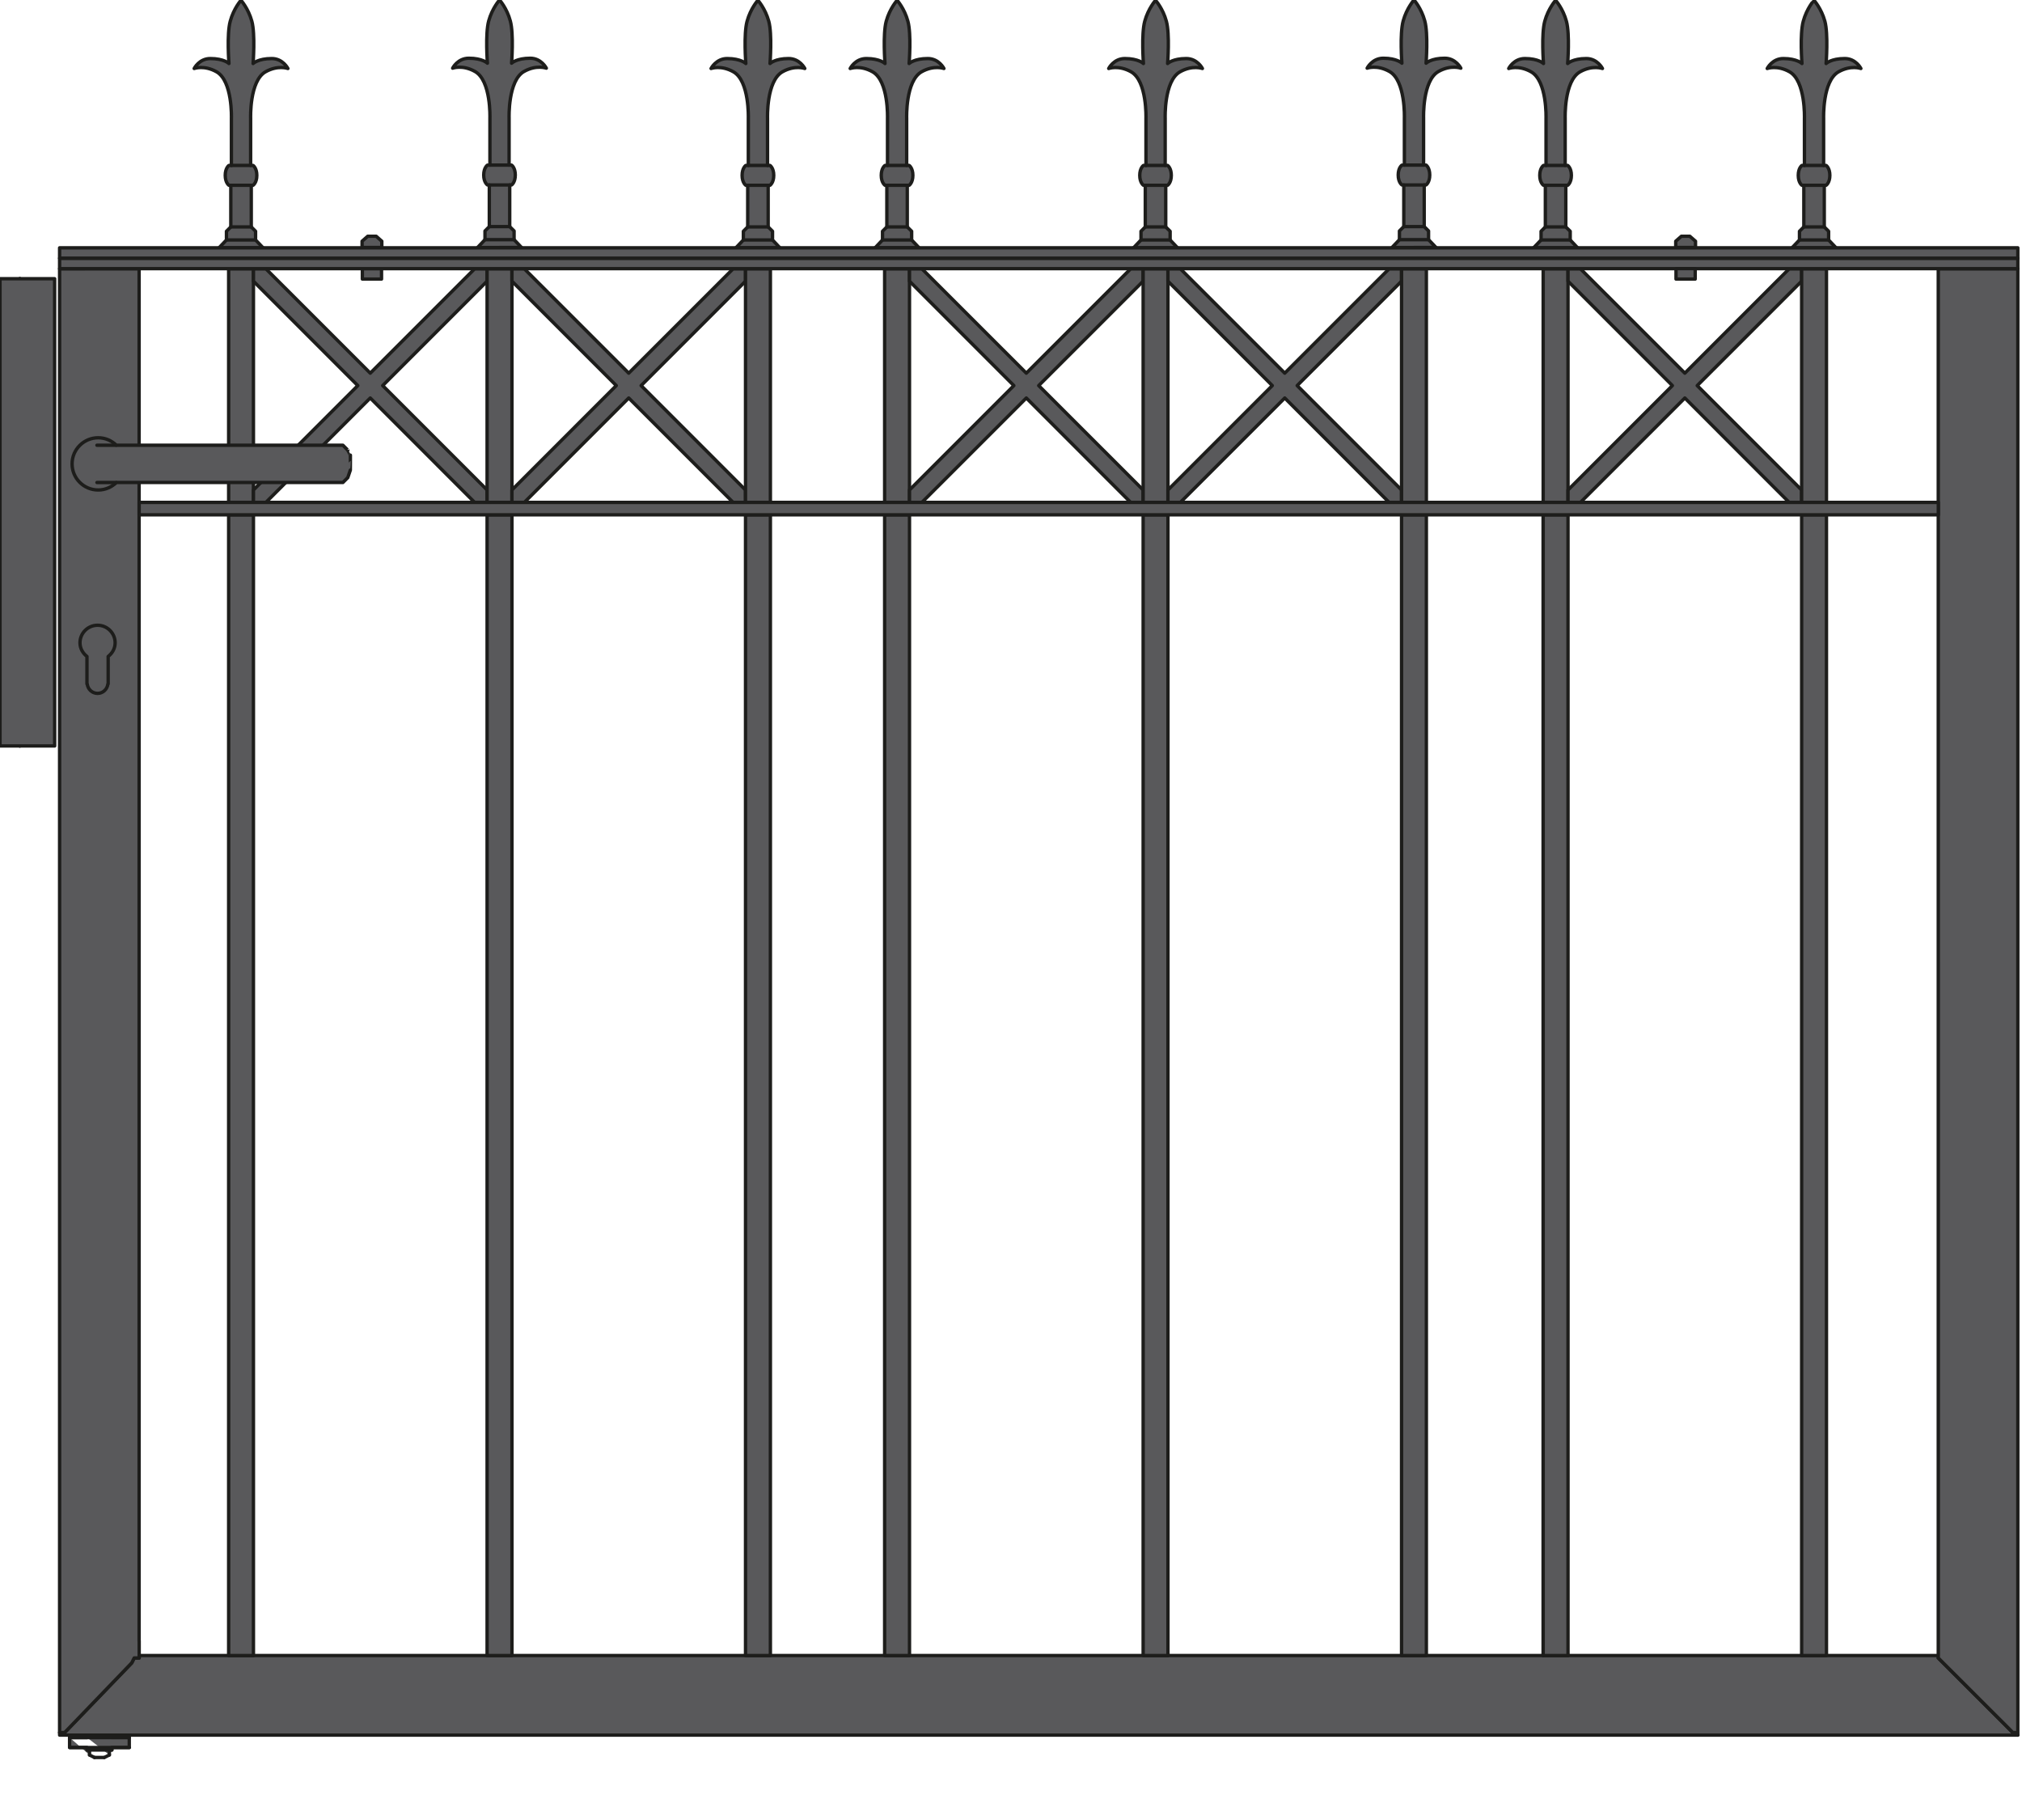 <?xml version="1.0" encoding="iso-8859-1"?>
<!-- Generator: Adobe Illustrator 20.1.0, SVG Export Plug-In . SVG Version: 6.00 Build 0)  -->
<svg version="1.1" preserveAspectRatio="none" id="Ebene_1" xmlns="http://www.w3.org/2000/svg"
	xmlns:xlink="http://www.w3.org/1999/xlink" x="0px" y="0px" viewBox="-37.423 -1.187 150 135" width="150" height="135"
	style="enable-background:new -37.423 -1.187 150 135;" xml:space="preserve">
	<g>

		<polyline
			style="fill:#59595B;stroke:#1D1D1B;stroke-width:0.25;stroke-linecap:round;stroke-linejoin:round;stroke-miterlimit:10;"
			points="
		106.369,121.614 -27.098,121.614 -27.098,121.796 -27.467,121.796 -27.653,122.167 -27.656,122.167 -32.446,127.143 
		-32.631,127.329 -33,127.329 -33,127.516 112.265,127.516 112.082,127.329 111.896,127.329 111.713,127.143 106.736,122.167 
		106.366,121.796 106.366,121.614 	" />

		<line
			style="fill:#59595B;stroke:#1D1D1B;stroke-width:0.25;stroke-linecap:round;stroke-linejoin:round;stroke-miterlimit:10;"
			x1="-27.656" y1="18.751" x2="-32.446" y2="18.751" />

		<path
			style="fill:#59595B;stroke:#1D1D1B;stroke-width:0.25;stroke-linecap:round;stroke-linejoin:round;stroke-miterlimit:10;"
			d="
		M97.888,37.001" />

		<path
			style="fill:#59595B;stroke:#1D1D1B;stroke-width:0.25;stroke-linecap:round;stroke-linejoin:round;stroke-miterlimit:10;"
			d="
		M97.888,121.06" />

		<line
			style="fill:#59595B;stroke:#1D1D1B;stroke-width:0.25;stroke-linecap:round;stroke-linejoin:round;stroke-miterlimit:10;"
			x1="77.056" y1="121.614" x2="77.056" y2="37.001" />

		<line
			style="fill:#59595B;stroke:#1D1D1B;stroke-width:0.25;stroke-linecap:round;stroke-linejoin:round;stroke-miterlimit:10;"
			x1="-35.95" y1="54.145" x2="-35.95" y2="54.145" />

		<line
			style="fill:#59595B;stroke:#1D1D1B;stroke-width:0.25;stroke-linecap:round;stroke-linejoin:round;stroke-miterlimit:10;"
			x1="-35.95" y1="19.487" x2="-35.95" y2="19.487" />
		<g>

			<line
				style="fill:#59595B;stroke:#1D1D1B;stroke-width:0.25;stroke-linecap:round;stroke-linejoin:round;stroke-miterlimit:10;"
				x1="-35.952" y1="19.487" x2="-35.952" y2="54.145" />

			<polygon
				style="fill:#59595B;stroke:#1D1D1B;stroke-width:0.25;stroke-linecap:round;stroke-linejoin:round;stroke-miterlimit:10;"
				points="
			-37.423,19.487 -33.369,19.487 -33.367,54.145 -37.423,54.145 		" />
		</g>

		<path
			style="fill:#59595B;stroke:#1D1D1B;stroke-width:0.25;stroke-linecap:round;stroke-linejoin:round;stroke-miterlimit:10;"
			d="
		M-11.986,34.603" />
		<g>

			<line
				style="fill:#59595B;stroke:#1D1D1B;stroke-width:0.25;stroke-linecap:round;stroke-linejoin:round;stroke-miterlimit:10;"
				x1="-30.971" y1="127.699" x2="-32.261" y2="127.699" />

			<polyline
				style="fill:#59595B;stroke:#1D1D1B;stroke-width:0.25;stroke-linecap:round;stroke-linejoin:round;stroke-miterlimit:10;"
				points="
			-32.261,127.694 -32.261,128.434 -30.971,128.434 -30.971,128.619 -30.781,128.621 -30.781,128.988 		" />

			<polyline
				style="fill:#59595B;stroke:#1D1D1B;stroke-width:0.25;stroke-linecap:round;stroke-linejoin:round;stroke-miterlimit:10;"
				points="
			-30.971,127.694 -30.971,127.516 -29.124,127.516 -29.124,127.694 -27.833,127.694 -27.833,128.434 -29.124,128.434 
			-29.124,128.619 -29.308,128.621 -29.308,128.988 		" />

			<line
				style="fill:#59595B;stroke:#1D1D1B;stroke-width:0.25;stroke-linecap:round;stroke-linejoin:round;stroke-miterlimit:10;"
				x1="-30.414" y1="129.175" x2="-29.698" y2="129.175" />

			<line
				style="fill:#59595B;stroke:#1D1D1B;stroke-width:0.25;stroke-linecap:round;stroke-linejoin:round;stroke-miterlimit:10;"
				x1="-29.311" y1="128.988" x2="-29.679" y2="129.175" />

			<line
				style="fill:#59595B;stroke:#1D1D1B;stroke-width:0.25;stroke-linecap:round;stroke-linejoin:round;stroke-miterlimit:10;"
				x1="-30.417" y1="129.175" x2="-30.784" y2="128.988" />

			<line
				style="fill:#59595B;stroke:#1D1D1B;stroke-width:0.25;stroke-linecap:round;stroke-linejoin:round;stroke-miterlimit:10;"
				x1="-32.252" y1="128.436" x2="-27.825" y2="128.436" />

			<line
				style="fill:#59595B;stroke:#1D1D1B;stroke-width:0.25;stroke-linecap:round;stroke-linejoin:round;stroke-miterlimit:10;"
				x1="-27.833" y1="127.699" x2="-32.261" y2="127.699" />

			<line
				style="fill:#59595B;stroke:#1D1D1B;stroke-width:0.25;stroke-linecap:round;stroke-linejoin:round;stroke-miterlimit:10;"
				x1="-30.95" y1="128.621" x2="-29.124" y2="128.621" />
		</g>

		<polyline
			style="fill:#59595B;stroke:#1D1D1B;stroke-width:0.25;stroke-linecap:round;stroke-linejoin:round;stroke-miterlimit:10;"
			points="
		106.369,121.612 106.365,18.751 106.365,121.612 106.366,121.794 106.736,122.165 111.713,127.139 111.896,127.327 
		112.082,127.327 112.267,127.512 112.267,18.751 106.363,18.751 	" />

		<polygon
			style="fill:#59595B;stroke:#1D1D1B;stroke-width:0.25;stroke-linecap:round;stroke-linejoin:round;stroke-miterlimit:10;"
			points="
		-27.103,18.748 -27.103,120.522 -27.098,120.522 -27.098,121.794 -27.467,121.794 -27.653,122.165 -27.656,122.165 
		-32.446,127.139 -32.631,127.327 -33.002,127.327 -33.002,18.751 	" />
		<g>
			<g>

				<rect x="-20.461" y="18.751"
					style="fill:#59595B;stroke:#1D1D1B;stroke-width:0.25;stroke-linecap:round;stroke-linejoin:round;stroke-miterlimit:10;"
					width="1.84" height="17.328" />

				<polygon
					style="fill:#59595B;stroke:#1D1D1B;stroke-width:0.25;stroke-linecap:round;stroke-linejoin:round;stroke-miterlimit:10;"
					points="
				-1.289,19.671 -1.289,18.751 -2.213,18.751 -9.955,26.493 -17.698,18.751 -18.621,18.751 -18.621,19.671 -10.879,27.414 
				-18.621,35.157 -18.621,36.079 -17.698,36.079 -9.955,28.335 -2.213,36.079 -1.289,36.079 -1.29,35.157 -9.033,27.414 
				-1.29,19.671 			" />

				<rect x="-1.289" y="18.751"
					style="fill:#59595B;stroke:#1D1D1B;stroke-width:0.25;stroke-linecap:round;stroke-linejoin:round;stroke-miterlimit:10;"
					width="1.845" height="17.328" />

				<rect x="-20.461" y="37.001"
					style="fill:#59595B;stroke:#1D1D1B;stroke-width:0.25;stroke-linecap:round;stroke-linejoin:round;stroke-miterlimit:10;"
					width="1.84" height="84.614" />

				<rect x="-1.289" y="37.001"
					style="fill:#59595B;stroke:#1D1D1B;stroke-width:0.25;stroke-linecap:round;stroke-linejoin:round;stroke-miterlimit:10;"
					width="1.845" height="84.614" />
			</g>
			<g>

				<polygon
					style="fill:#59595B;stroke:#1D1D1B;stroke-width:0.25;stroke-linecap:round;stroke-linejoin:round;stroke-miterlimit:10;"
					points="
				17.883,19.671 17.883,18.751 16.962,18.751 9.218,26.493 1.474,18.751 0.555,18.751 0.555,19.671 8.296,27.414 0.555,35.157 
				0.555,36.079 1.474,36.079 9.218,28.335 16.962,36.079 17.883,36.079 17.88,35.157 10.138,27.414 17.88,19.671 			" />

				<rect x="17.883" y="18.751"
					style="fill:#59595B;stroke:#1D1D1B;stroke-width:0.25;stroke-linecap:round;stroke-linejoin:round;stroke-miterlimit:10;"
					width="1.845" height="17.328" />

				<rect x="17.883" y="37.001"
					style="fill:#59595B;stroke:#1D1D1B;stroke-width:0.25;stroke-linecap:round;stroke-linejoin:round;stroke-miterlimit:10;"
					width="1.845" height="84.614" />
			</g>
		</g>
		<g>
			<g>

				<rect x="28.203" y="18.751"
					style="fill:#59595B;stroke:#1D1D1B;stroke-width:0.25;stroke-linecap:round;stroke-linejoin:round;stroke-miterlimit:10;"
					width="1.844" height="17.328" />

				<polygon
					style="fill:#59595B;stroke:#1D1D1B;stroke-width:0.25;stroke-linecap:round;stroke-linejoin:round;stroke-miterlimit:10;"
					points="
				47.38,19.671 47.38,18.751 46.455,18.751 38.713,26.493 30.967,18.751 30.047,18.751 30.047,19.671 37.789,27.414 30.047,35.157 
				30.047,36.079 30.967,36.079 38.713,28.335 46.455,36.079 47.38,36.079 47.377,35.157 39.632,27.414 47.377,19.671 			" />

				<rect x="47.38" y="18.751"
					style="fill:#59595B;stroke:#1D1D1B;stroke-width:0.25;stroke-linecap:round;stroke-linejoin:round;stroke-miterlimit:10;"
					width="1.84" height="17.328" />

				<rect x="28.203" y="37.001"
					style="fill:#59595B;stroke:#1D1D1B;stroke-width:0.25;stroke-linecap:round;stroke-linejoin:round;stroke-miterlimit:10;"
					width="1.844" height="84.614" />

				<rect x="47.38" y="37.001"
					style="fill:#59595B;stroke:#1D1D1B;stroke-width:0.25;stroke-linecap:round;stroke-linejoin:round;stroke-miterlimit:10;"
					width="1.84" height="84.614" />
			</g>
			<g>

				<polygon
					style="fill:#59595B;stroke:#1D1D1B;stroke-width:0.25;stroke-linecap:round;stroke-linejoin:round;stroke-miterlimit:10;"
					points="
				66.55,19.671 66.55,18.751 65.627,18.751 57.885,26.493 50.142,18.751 49.219,18.751 49.219,19.671 56.961,27.414 49.219,35.157 
				49.219,36.079 50.142,36.079 57.885,28.335 65.627,36.079 66.55,36.079 66.548,35.157 58.806,27.414 66.548,19.671 			" />

				<rect x="66.55" y="18.751"
					style="fill:#59595B;stroke:#1D1D1B;stroke-width:0.25;stroke-linecap:round;stroke-linejoin:round;stroke-miterlimit:10;"
					width="1.841" height="17.328" />

				<rect x="66.55" y="37.001"
					style="fill:#59595B;stroke:#1D1D1B;stroke-width:0.25;stroke-linecap:round;stroke-linejoin:round;stroke-miterlimit:10;"
					width="1.841" height="84.614" />
			</g>
		</g>
		<g>
			<g>

				<rect x="77.056" y="18.751"
					style="fill:#59595B;stroke:#1D1D1B;stroke-width:0.25;stroke-linecap:round;stroke-linejoin:round;stroke-miterlimit:10;"
					width="1.843" height="17.328" />

				<polygon
					style="fill:#59595B;stroke:#1D1D1B;stroke-width:0.25;stroke-linecap:round;stroke-linejoin:round;stroke-miterlimit:10;"
					points="
				96.23,19.671 96.23,18.751 95.305,18.751 87.565,26.493 79.822,18.751 78.899,18.751 78.899,19.671 86.641,27.414 78.899,35.157 
				78.899,36.079 79.822,36.079 87.565,28.335 95.305,36.079 96.23,36.079 96.227,35.157 88.484,27.414 96.227,19.671 			" />

				<rect x="96.23" y="18.751"
					style="fill:#59595B;stroke:#1D1D1B;stroke-width:0.25;stroke-linecap:round;stroke-linejoin:round;stroke-miterlimit:10;"
					width="1.842" height="17.328" />

				<rect x="77.056" y="37.001"
					style="fill:#59595B;stroke:#1D1D1B;stroke-width:0.25;stroke-linecap:round;stroke-linejoin:round;stroke-miterlimit:10;"
					width="1.843" height="84.614" />

				<rect x="96.23" y="37.001"
					style="fill:#59595B;stroke:#1D1D1B;stroke-width:0.25;stroke-linecap:round;stroke-linejoin:round;stroke-miterlimit:10;"
					width="1.842" height="84.614" />
			</g>
		</g>
		<g>

			<path
				style="fill:#59595B;stroke:#1D1D1B;stroke-width:0.25;stroke-linecap:round;stroke-linejoin:round;stroke-miterlimit:10;"
				d="
			M-11.621,32.207h0.003l-0.367-0.368h-16.807c-0.348-0.342-0.82-0.554-1.345-0.554c-1.073,0-1.939,0.868-1.939,1.936
			c0,1.07,0.866,1.937,1.939,1.937c0.526,0,1-0.214,1.35-0.556h16.802l0.367-0.368h-0.003l0.188-0.552
			c0.004,0,0.004-0.554,0.004-0.554v-0.554C-11.434,32.575-11.621,32.207-11.621,32.207z" />

			<line
				style="fill:#59595B;stroke:#1D1D1B;stroke-width:0.25;stroke-linecap:round;stroke-linejoin:round;stroke-miterlimit:10;"
				x1="-30.232" y1="34.603" x2="-28.814" y2="34.603" />

			<line
				style="fill:#59595B;stroke:#1D1D1B;stroke-width:0.25;stroke-linecap:round;stroke-linejoin:round;stroke-miterlimit:10;"
				x1="-28.814" y1="31.839" x2="-30.232" y2="31.839" />
		</g>

		<path
			style="fill:#59595B;stroke:#1D1D1B;stroke-width:0.25;stroke-linecap:round;stroke-linejoin:round;stroke-miterlimit:10;"
			d="
		M-28.882,46.494c0-0.72-0.587-1.303-1.302-1.303c-0.719,0-1.306,0.583-1.306,1.303c0,0.42,0.215,0.774,0.518,1.013v2.038h0.019
		c0.044,0.39,0.363,0.7,0.769,0.7c0.401,0,0.721-0.311,0.765-0.7h0.019v-2.038C-29.093,47.268-28.882,46.914-28.882,46.494z" />

		<path
			style="fill:#59595B;stroke:#1D1D1B;stroke-width:0.25;stroke-linecap:round;stroke-linejoin:round;stroke-miterlimit:10;"
			d="
		M-27.098,36.079" />

		<rect x="-27.1" y="36.079"
			style="fill:#59595B;stroke:#1D1D1B;stroke-width:0.25;stroke-linecap:round;stroke-linejoin:round;stroke-miterlimit:10;"
			width="133.468" height="0.922" />
		<g>
			<g>

				<path
					style="fill:#59595B;stroke:#1D1D1B;stroke-width:0.25;stroke-linecap:round;stroke-linejoin:round;stroke-miterlimit:10;"
					d="
				M-19.545,17.195h1.638l-0.556-0.582v-0.645l-0.319-0.323v-3.087h0.131c0,0,0.281-0.184,0.281-0.737
				c0-0.554-0.281-0.738-0.281-0.738h-0.179V7.581l0,0c0,0-0.094-2.765,1.104-3.442c0.926-0.521,1.661-0.245,1.661-0.245
				s-0.369-0.738-1.199-0.738c-1.015,0-1.384,0.369-1.384,0.369s0.17-2.173-0.092-3.134c-0.264-0.961-0.806-1.553-0.806-1.553
				s-0.537,0.592-0.797,1.553c-0.265,0.961-0.094,3.134-0.094,3.134s-0.372-0.369-1.385-0.369c-0.828,0-1.196,0.738-1.196,0.738
				s0.734-0.276,1.66,0.245c1.194,0.677,1.102,3.442,1.102,3.442l0,0v3.502h-0.182c0,0-0.276,0.184-0.276,0.738
				c0,0.553,0.276,0.737,0.276,0.737h0.137v3.087l-0.323,0.323v0.645l-0.553,0.582H-19.545z" />

				<line
					style="fill:#59595B;stroke:#1D1D1B;stroke-width:0.25;stroke-linecap:round;stroke-linejoin:round;stroke-miterlimit:10;"
					x1="-20.622" y1="16.613" x2="-18.463" y2="16.613" />

				<line
					style="fill:#59595B;stroke:#1D1D1B;stroke-width:0.25;stroke-linecap:round;stroke-linejoin:round;stroke-miterlimit:10;"
					x1="-20.299" y1="15.645" x2="-18.783" y2="15.645" />

				<line
					style="fill:#59595B;stroke:#1D1D1B;stroke-width:0.25;stroke-linecap:round;stroke-linejoin:round;stroke-miterlimit:10;"
					x1="-20.299" y1="12.558" x2="-18.783" y2="12.558" />

				<line
					style="fill:#59595B;stroke:#1D1D1B;stroke-width:0.25;stroke-linecap:round;stroke-linejoin:round;stroke-miterlimit:10;"
					x1="-20.254" y1="11.083" x2="-18.83" y2="11.083" />
			</g>
			<g>

				<path
					style="fill:#59595B;stroke:#1D1D1B;stroke-width:0.25;stroke-linecap:round;stroke-linejoin:round;stroke-miterlimit:10;"
					d="
				M-0.366,17.171h1.633L0.714,16.59v-0.646L0.39,15.622v-3.089h0.139c0,0,0.275-0.183,0.275-0.736s-0.275-0.737-0.275-0.737H0.344
				V7.558l0,0c0,0-0.092-2.767,1.105-3.442C2.374,3.595,3.107,3.87,3.107,3.87s-0.37-0.738-1.195-0.738
				c-1.014,0-1.383,0.369-1.383,0.369s0.169-2.174-0.095-3.133c-0.258-0.961-0.8-1.554-0.8-1.554s-0.539,0.593-0.804,1.554
				c-0.263,0.96-0.094,3.133-0.094,3.133s-0.365-0.369-1.378-0.369c-0.835,0-1.202,0.738-1.202,0.738s0.734-0.275,1.659,0.246
				c1.2,0.675,1.106,3.442,1.106,3.442l0,0v3.502H-1.26c0,0-0.28,0.184-0.28,0.737s0.28,0.736,0.28,0.736h0.136v3.089l-0.321,0.323
				v0.646l-0.552,0.582H-0.366z" />

				<line
					style="fill:#59595B;stroke:#1D1D1B;stroke-width:0.25;stroke-linecap:round;stroke-linejoin:round;stroke-miterlimit:10;"
					x1="-1.446" y1="16.59" x2="0.714" y2="16.59" />

				<line
					style="fill:#59595B;stroke:#1D1D1B;stroke-width:0.25;stroke-linecap:round;stroke-linejoin:round;stroke-miterlimit:10;"
					x1="-1.124" y1="15.622" x2="0.39" y2="15.622" />

				<line
					style="fill:#59595B;stroke:#1D1D1B;stroke-width:0.25;stroke-linecap:round;stroke-linejoin:round;stroke-miterlimit:10;"
					x1="-1.124" y1="12.533" x2="0.39" y2="12.533" />

				<line
					style="fill:#59595B;stroke:#1D1D1B;stroke-width:0.25;stroke-linecap:round;stroke-linejoin:round;stroke-miterlimit:10;"
					x1="-1.077" y1="11.059" x2="0.344" y2="11.059" />
			</g>
			<g>

				<path
					style="fill:#59595B;stroke:#1D1D1B;stroke-width:0.25;stroke-linecap:round;stroke-linejoin:round;stroke-miterlimit:10;"
					d="
				M18.803,17.195h1.631l-0.548-0.582v-0.645l-0.323-0.323v-3.087h0.135c0,0,0.279-0.184,0.279-0.737
				c0-0.554-0.279-0.738-0.279-0.738h-0.183V7.581l0,0c0,0-0.095-2.765,1.107-3.442c0.926-0.521,1.659-0.245,1.659-0.245
				s-0.369-0.738-1.202-0.738c-1.014,0-1.379,0.369-1.379,0.369s0.17-2.173-0.092-3.134c-0.266-0.961-0.806-1.553-0.806-1.553
				s-0.541,0.592-0.803,1.553c-0.264,0.961-0.092,3.134-0.092,3.134s-0.367-0.369-1.383-0.369c-0.826,0-1.198,0.738-1.198,0.738
				s0.738-0.276,1.658,0.245c1.199,0.677,1.107,3.442,1.107,3.442l0,0v3.502h-0.185c0,0-0.276,0.184-0.276,0.738
				c0,0.553,0.276,0.737,0.276,0.737h0.139v3.087l-0.322,0.323v0.645l-0.554,0.582H18.803z" />

				<line
					style="fill:#59595B;stroke:#1D1D1B;stroke-width:0.25;stroke-linecap:round;stroke-linejoin:round;stroke-miterlimit:10;"
					x1="17.725" y1="16.613" x2="19.886" y2="16.613" />

				<line
					style="fill:#59595B;stroke:#1D1D1B;stroke-width:0.25;stroke-linecap:round;stroke-linejoin:round;stroke-miterlimit:10;"
					x1="18.048" y1="15.645" x2="19.563" y2="15.645" />

				<line
					style="fill:#59595B;stroke:#1D1D1B;stroke-width:0.25;stroke-linecap:round;stroke-linejoin:round;stroke-miterlimit:10;"
					x1="18.048" y1="12.558" x2="19.563" y2="12.558" />

				<line
					style="fill:#59595B;stroke:#1D1D1B;stroke-width:0.25;stroke-linecap:round;stroke-linejoin:round;stroke-miterlimit:10;"
					x1="18.093" y1="11.083" x2="19.515" y2="11.083" />
			</g>
			<g>

				<path
					style="fill:#59595B;stroke:#1D1D1B;stroke-width:0.25;stroke-linecap:round;stroke-linejoin:round;stroke-miterlimit:10;"
					d="
				M29.129,17.195h1.63l-0.552-0.582v-0.645l-0.324-0.323v-3.087h0.137c0,0,0.278-0.184,0.278-0.737
				c0-0.554-0.278-0.738-0.278-0.738h-0.183V7.581l0,0c0,0-0.093-2.765,1.105-3.442c0.922-0.521,1.66-0.245,1.66-0.245
				s-0.368-0.738-1.198-0.738c-1.014,0-1.385,0.369-1.385,0.369s0.174-2.173-0.091-3.134c-0.261-0.961-0.8-1.553-0.8-1.553
				s-0.543,0.592-0.808,1.553c-0.26,0.961-0.09,3.134-0.09,3.134s-0.368-0.369-1.382-0.369c-0.833,0-1.201,0.738-1.201,0.738
				s0.737-0.276,1.66,0.245c1.201,0.677,1.108,3.442,1.108,3.442l0,0v3.502h-0.183c0,0-0.281,0.184-0.281,0.738
				c0,0.553,0.281,0.737,0.281,0.737h0.134v3.087l-0.322,0.323v0.645l-0.551,0.582H29.129z" />

				<line
					style="fill:#59595B;stroke:#1D1D1B;stroke-width:0.25;stroke-linecap:round;stroke-linejoin:round;stroke-miterlimit:10;"
					x1="28.046" y1="16.613" x2="30.207" y2="16.613" />

				<line
					style="fill:#59595B;stroke:#1D1D1B;stroke-width:0.25;stroke-linecap:round;stroke-linejoin:round;stroke-miterlimit:10;"
					x1="28.368" y1="15.645" x2="29.883" y2="15.645" />

				<line
					style="fill:#59595B;stroke:#1D1D1B;stroke-width:0.25;stroke-linecap:round;stroke-linejoin:round;stroke-miterlimit:10;"
					x1="28.368" y1="12.558" x2="29.883" y2="12.558" />

				<line
					style="fill:#59595B;stroke:#1D1D1B;stroke-width:0.25;stroke-linecap:round;stroke-linejoin:round;stroke-miterlimit:10;"
					x1="28.417" y1="11.083" x2="29.837" y2="11.083" />
			</g>
			<g>

				<path
					style="fill:#59595B;stroke:#1D1D1B;stroke-width:0.25;stroke-linecap:round;stroke-linejoin:round;stroke-miterlimit:10;"
					d="
				M48.3,17.195h1.632l-0.55-0.582v-0.645l-0.326-0.323v-3.087h0.138c0,0,0.276-0.184,0.276-0.737c0-0.554-0.276-0.738-0.276-0.738
				h-0.179V7.581l0,0c0,0-0.098-2.765,1.102-3.442c0.925-0.521,1.66-0.245,1.66-0.245s-0.371-0.738-1.199-0.738
				c-1.015,0-1.384,0.369-1.384,0.369s0.173-2.173-0.091-3.134C48.841-0.57,48.3-1.162,48.3-1.162s-0.537,0.592-0.801,1.553
				c-0.263,0.961-0.097,3.134-0.097,3.134s-0.365-0.369-1.379-0.369c-0.831,0-1.198,0.738-1.198,0.738s0.734-0.276,1.66,0.245
				c1.196,0.677,1.104,3.442,1.104,3.442l0,0v3.502h-0.184c0,0-0.277,0.184-0.277,0.738c0,0.553,0.277,0.737,0.277,0.737h0.134
				v3.087l-0.318,0.323v0.645l-0.554,0.582H48.3z" />

				<line
					style="fill:#59595B;stroke:#1D1D1B;stroke-width:0.25;stroke-linecap:round;stroke-linejoin:round;stroke-miterlimit:10;"
					x1="47.221" y1="16.613" x2="49.382" y2="16.613" />

				<line
					style="fill:#59595B;stroke:#1D1D1B;stroke-width:0.25;stroke-linecap:round;stroke-linejoin:round;stroke-miterlimit:10;"
					x1="47.54" y1="15.645" x2="49.055" y2="15.645" />

				<line
					style="fill:#59595B;stroke:#1D1D1B;stroke-width:0.25;stroke-linecap:round;stroke-linejoin:round;stroke-miterlimit:10;"
					x1="47.54" y1="12.558" x2="49.055" y2="12.558" />

				<line
					style="fill:#59595B;stroke:#1D1D1B;stroke-width:0.25;stroke-linecap:round;stroke-linejoin:round;stroke-miterlimit:10;"
					x1="47.59" y1="11.083" x2="49.014" y2="11.083" />
			</g>
			<g>

				<path
					style="fill:#59595B;stroke:#1D1D1B;stroke-width:0.25;stroke-linecap:round;stroke-linejoin:round;stroke-miterlimit:10;"
					d="
				M67.474,17.171h1.632l-0.553-0.582v-0.646l-0.323-0.323v-3.089h0.139c0,0,0.272-0.183,0.272-0.736s-0.272-0.737-0.272-0.737
				h-0.185V7.558l0,0c0,0-0.093-2.767,1.104-3.442c0.925-0.52,1.66-0.246,1.66-0.246s-0.371-0.738-1.196-0.738
				c-1.015,0-1.383,0.369-1.383,0.369s0.169-2.174-0.095-3.133c-0.263-0.961-0.8-1.554-0.8-1.554s-0.54,0.593-0.804,1.554
				c-0.263,0.96-0.095,3.133-0.095,3.133s-0.363-0.369-1.379-0.369c-0.833,0-1.2,0.738-1.2,0.738s0.733-0.275,1.657,0.246
				c1.199,0.675,1.107,3.442,1.107,3.442l0,0v3.502H66.58c0,0-0.279,0.184-0.279,0.737s0.279,0.736,0.279,0.736h0.136v3.089
				l-0.323,0.323v0.646l-0.553,0.582H67.474z" />

				<line
					style="fill:#59595B;stroke:#1D1D1B;stroke-width:0.25;stroke-linecap:round;stroke-linejoin:round;stroke-miterlimit:10;"
					x1="66.392" y1="16.59" x2="68.553" y2="16.59" />

				<line
					style="fill:#59595B;stroke:#1D1D1B;stroke-width:0.25;stroke-linecap:round;stroke-linejoin:round;stroke-miterlimit:10;"
					x1="66.716" y1="15.622" x2="68.23" y2="15.622" />

				<line
					style="fill:#59595B;stroke:#1D1D1B;stroke-width:0.25;stroke-linecap:round;stroke-linejoin:round;stroke-miterlimit:10;"
					x1="66.716" y1="12.533" x2="68.23" y2="12.533" />

				<line
					style="fill:#59595B;stroke:#1D1D1B;stroke-width:0.25;stroke-linecap:round;stroke-linejoin:round;stroke-miterlimit:10;"
					x1="66.761" y1="11.059" x2="68.184" y2="11.059" />
			</g>
			<g>

				<path
					style="fill:#59595B;stroke:#1D1D1B;stroke-width:0.25;stroke-linecap:round;stroke-linejoin:round;stroke-miterlimit:10;"
					d="
				M77.978,17.195h1.632l-0.549-0.582v-0.645l-0.327-0.323v-3.087h0.139c0,0,0.276-0.184,0.276-0.737
				c0-0.554-0.276-0.738-0.276-0.738h-0.185V7.581l0,0c0,0-0.093-2.765,1.106-3.442c0.926-0.521,1.66-0.245,1.66-0.245
				s-0.37-0.738-1.198-0.738c-1.016,0-1.384,0.369-1.384,0.369s0.173-2.173-0.092-3.134c-0.261-0.961-0.803-1.553-0.803-1.553
				s-0.539,0.592-0.804,1.553c-0.262,0.961-0.094,3.134-0.094,3.134s-0.364-0.369-1.378-0.369c-0.834,0-1.202,0.738-1.202,0.738
				s0.737-0.276,1.659,0.245c1.2,0.677,1.109,3.442,1.109,3.442l0,0v3.502h-0.186c0,0-0.279,0.184-0.279,0.738
				c0,0.553,0.279,0.737,0.279,0.737h0.136v3.087l-0.317,0.323v0.645l-0.556,0.582H77.978z" />

				<line
					style="fill:#59595B;stroke:#1D1D1B;stroke-width:0.25;stroke-linecap:round;stroke-linejoin:round;stroke-miterlimit:10;"
					x1="76.902" y1="16.613" x2="79.061" y2="16.613" />

				<line
					style="fill:#59595B;stroke:#1D1D1B;stroke-width:0.25;stroke-linecap:round;stroke-linejoin:round;stroke-miterlimit:10;"
					x1="77.219" y1="15.645" x2="78.734" y2="15.645" />

				<line
					style="fill:#59595B;stroke:#1D1D1B;stroke-width:0.25;stroke-linecap:round;stroke-linejoin:round;stroke-miterlimit:10;"
					x1="77.219" y1="12.558" x2="78.734" y2="12.558" />

				<line
					style="fill:#59595B;stroke:#1D1D1B;stroke-width:0.25;stroke-linecap:round;stroke-linejoin:round;stroke-miterlimit:10;"
					x1="77.269" y1="11.083" x2="78.688" y2="11.083" />
			</g>
			<g>

				<path
					style="fill:#59595B;stroke:#1D1D1B;stroke-width:0.25;stroke-linecap:round;stroke-linejoin:round;stroke-miterlimit:10;"
					d="
				M97.148,17.195h1.635l-0.552-0.582v-0.645l-0.322-0.323v-3.087h0.134c0,0,0.28-0.184,0.28-0.737c0-0.554-0.28-0.738-0.28-0.738
				h-0.182V7.581l0,0c0,0-0.091-2.765,1.107-3.442c0.925-0.521,1.658-0.245,1.658-0.245s-0.368-0.738-1.199-0.738
				c-1.015,0-1.382,0.369-1.382,0.369s0.17-2.173-0.091-3.134c-0.266-0.961-0.807-1.553-0.807-1.553S96.611-0.57,96.35,0.391
				c-0.265,0.961-0.096,3.134-0.096,3.134s-0.368-0.369-1.383-0.369c-0.826,0-1.196,0.738-1.196,0.738s0.736-0.276,1.659,0.245
				c1.195,0.677,1.104,3.442,1.104,3.442l0,0v3.502h-0.185c0,0-0.273,0.184-0.273,0.738c0,0.553,0.273,0.737,0.273,0.737h0.139
				v3.087l-0.323,0.323v0.645l-0.554,0.582H97.148z" />

				<line
					style="fill:#59595B;stroke:#1D1D1B;stroke-width:0.25;stroke-linecap:round;stroke-linejoin:round;stroke-miterlimit:10;"
					x1="96.07" y1="16.613" x2="98.231" y2="16.613" />

				<line
					style="fill:#59595B;stroke:#1D1D1B;stroke-width:0.25;stroke-linecap:round;stroke-linejoin:round;stroke-miterlimit:10;"
					x1="96.393" y1="15.645" x2="97.909" y2="15.645" />

				<line
					style="fill:#59595B;stroke:#1D1D1B;stroke-width:0.25;stroke-linecap:round;stroke-linejoin:round;stroke-miterlimit:10;"
					x1="96.393" y1="12.558" x2="97.909" y2="12.558" />

				<line
					style="fill:#59595B;stroke:#1D1D1B;stroke-width:0.25;stroke-linecap:round;stroke-linejoin:round;stroke-miterlimit:10;"
					x1="96.439" y1="11.083" x2="97.861" y2="11.083" />
			</g>
			<g>

				<rect x="-10.542" y="18.737"
					style="fill:#59595B;stroke:#1D1D1B;stroke-width:0.25;stroke-linecap:round;stroke-linejoin:round;stroke-miterlimit:10;"
					width="1.423" height="0.775" />

				<polygon
					style="fill:#59595B;stroke:#1D1D1B;stroke-width:0.25;stroke-linecap:round;stroke-linejoin:round;stroke-miterlimit:10;"
					points="
				-9.098,17.171 -10.562,17.171 -10.562,16.705 -10.143,16.337 -9.517,16.337 -9.098,16.705 			" />
			</g>
			<g>

				<rect x="-33.002" y="17.976"
					style="fill:#59595B;stroke:#1D1D1B;stroke-width:0.25;stroke-linecap:round;stroke-linejoin:round;stroke-miterlimit:10;"
					width="145.27" height="0.765" />

				<rect x="-33.002" y="17.195"
					style="fill:#59595B;stroke:#1D1D1B;stroke-width:0.25;stroke-linecap:round;stroke-linejoin:round;stroke-miterlimit:10;"
					width="145.27" height="0.765" />
			</g>
			<g>

				<rect x="86.91" y="18.737"
					style="fill:#59595B;stroke:#1D1D1B;stroke-width:0.25;stroke-linecap:round;stroke-linejoin:round;stroke-miterlimit:10;"
					width="1.424" height="0.775" />

				<polygon
					style="fill:#59595B;stroke:#1D1D1B;stroke-width:0.25;stroke-linecap:round;stroke-linejoin:round;stroke-miterlimit:10;"
					points="
				88.357,17.171 86.89,17.171 86.89,16.705 87.309,16.337 87.934,16.337 88.357,16.705 			" />
			</g>
		</g>
	</g>
</svg>